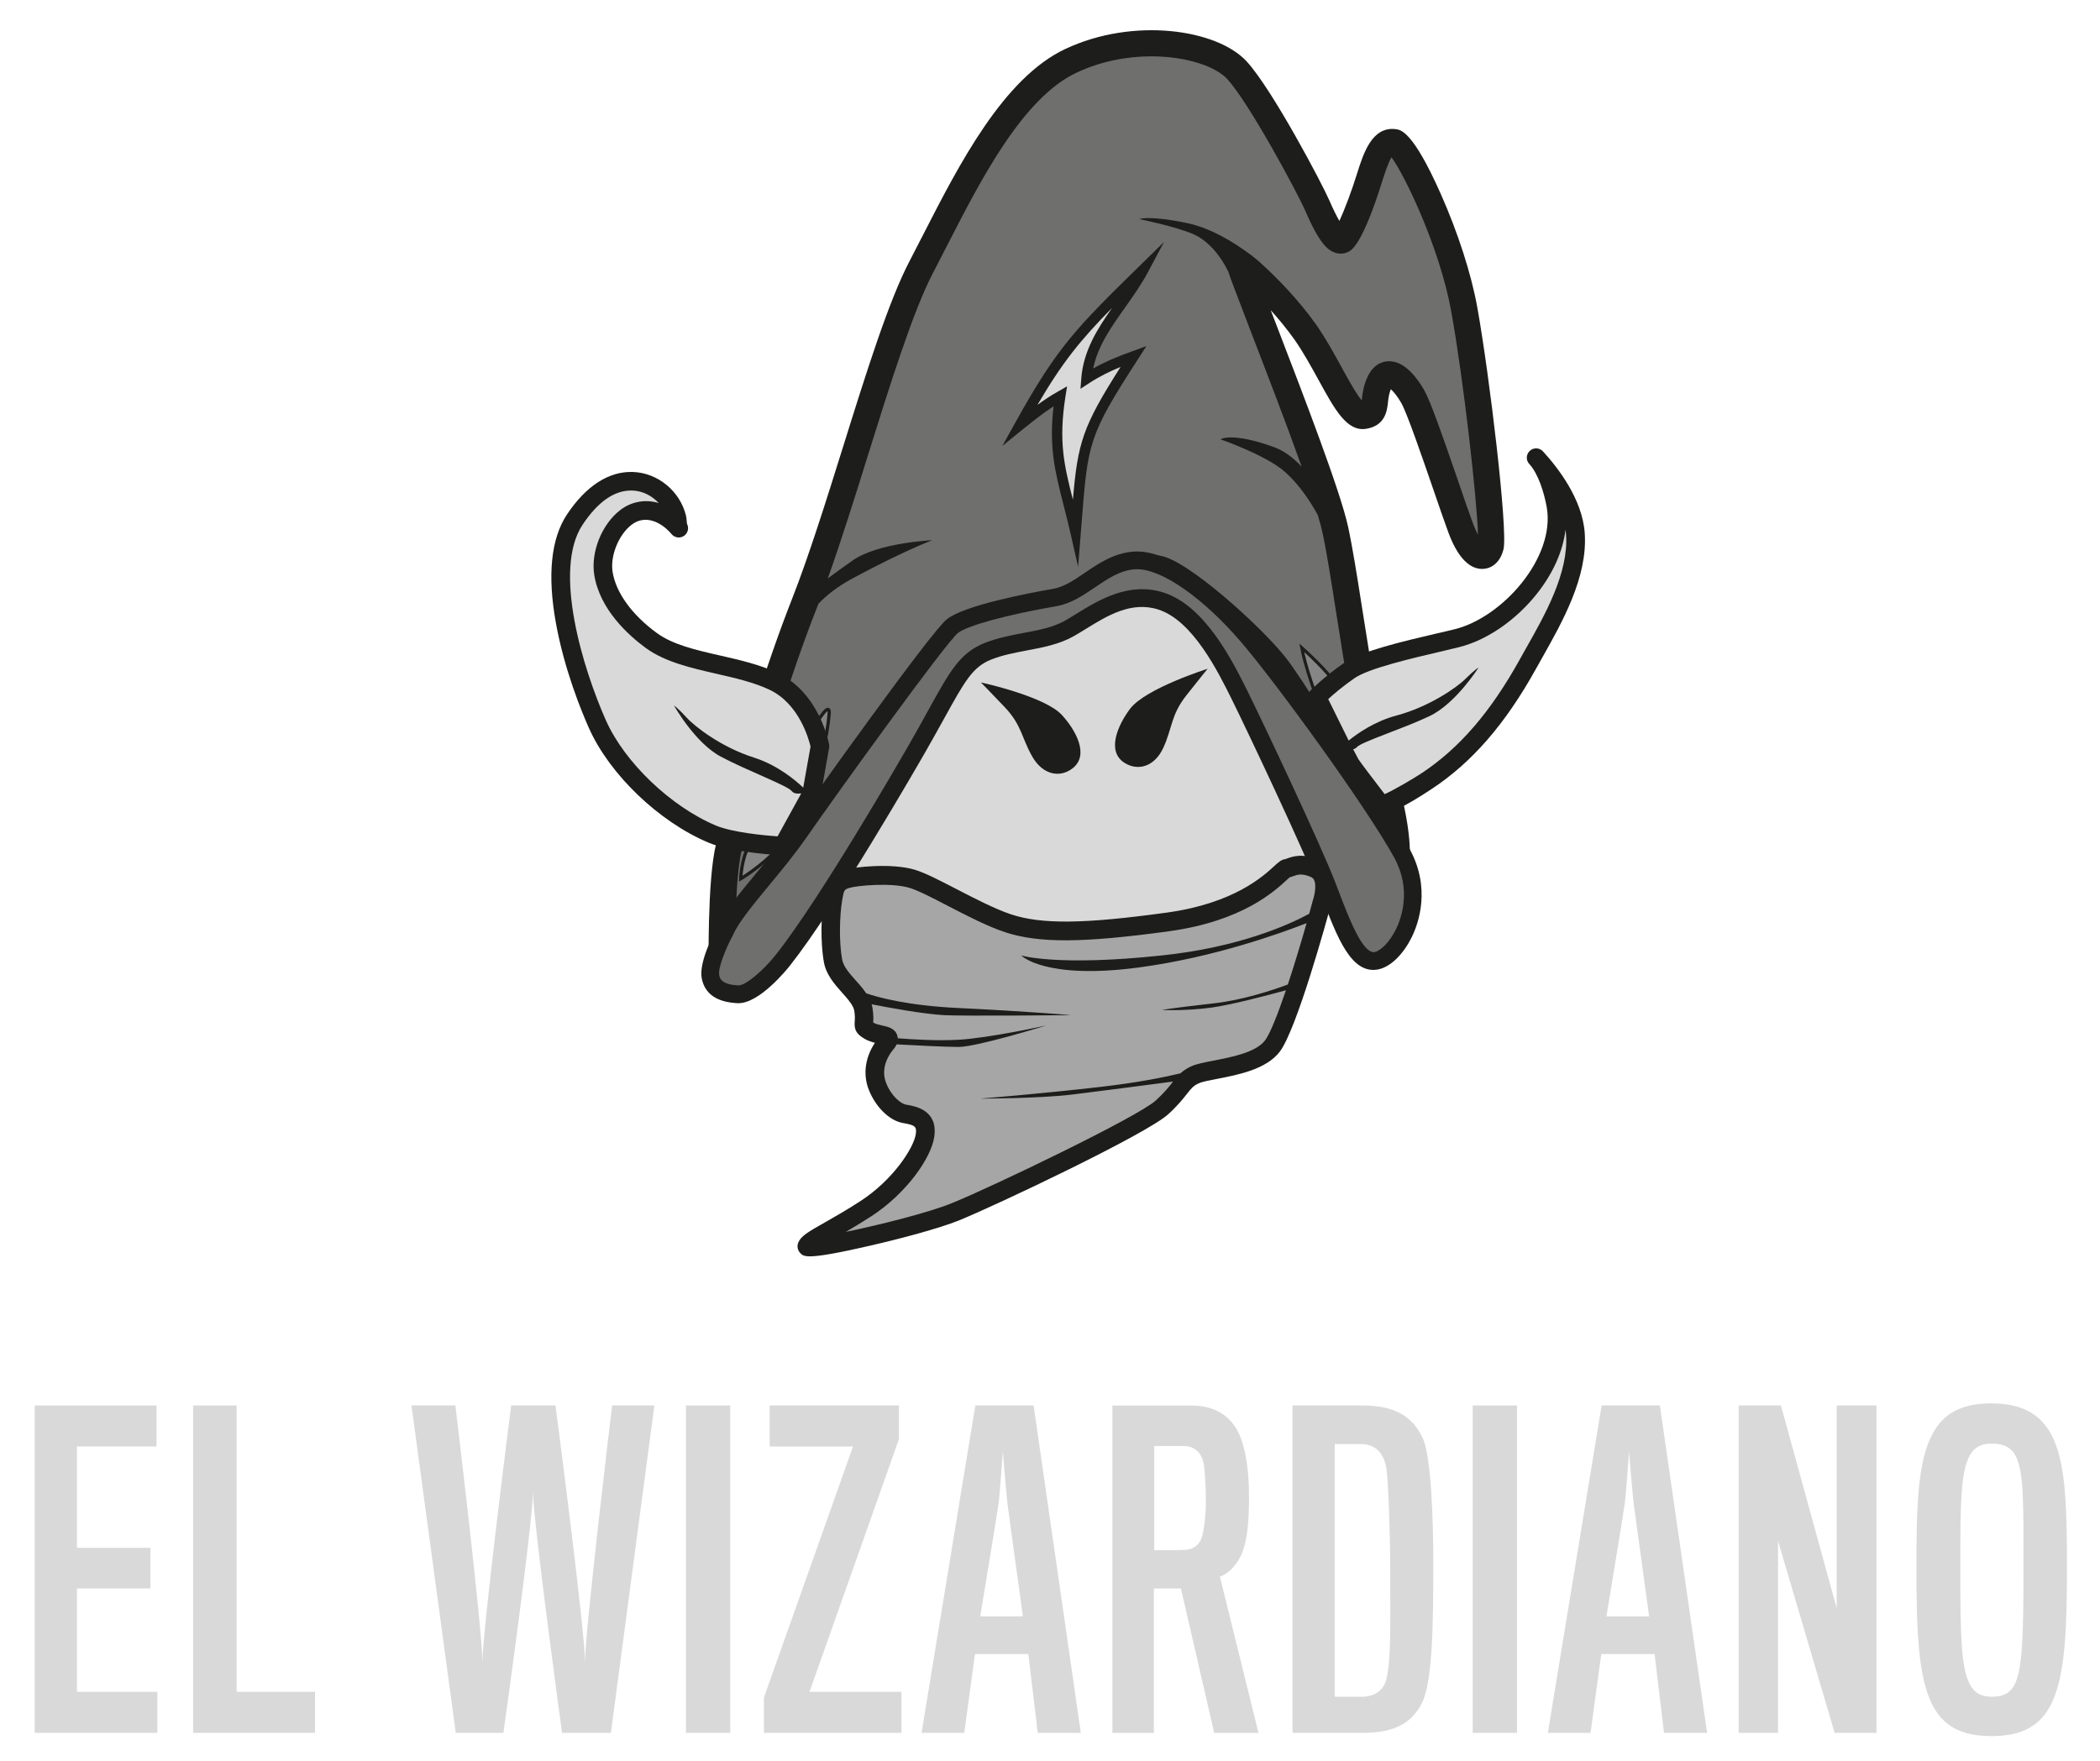 <svg xmlns="http://www.w3.org/2000/svg" xmlns:xlink="http://www.w3.org/1999/xlink" id="Capa_1" x="0px" y="0px" viewBox="0 0 310 260" style="enable-background:new 0 0 310 260;" xml:space="preserve"><style type="text/css">	.st0{fill:#D9D9D9;}	.st1{fill:#6F6F6E;}	.st2{fill:#1D1D1B;}	.st3{fill:#A7A6A6;}	.st4{fill:#868686;}	.st5{fill:none;stroke:#1D1D1B;stroke-width:0.478;stroke-miterlimit:10;}	.st6{fill:none;stroke:#1D1D1B;stroke-width:0.456;stroke-miterlimit:10;}</style><g>	<polygon class="st0" points="5.12,255.87 5.12,207.53 23.11,207.53 23.11,213.59 11.36,213.59 11.36,228.55 22.2,228.55   22.2,234.55 11.36,234.55 11.36,249.81 23.23,249.81 23.23,255.87  "></polygon>	<polygon class="st0" points="28.51,255.87 28.51,207.53 34.93,207.53 34.93,249.81 46.5,249.81 46.5,255.87  "></polygon>	<path class="st0" d="M90.18,255.87h-7.21c0,0-4.18-30.53-4.3-35.56c-0.06,5.03-4.36,35.56-4.36,35.56h-7.03l-6.54-48.34h6.48  c0,0,4,33.14,4,37.92c0-4.79,4.24-37.92,4.24-37.92H82c0,0,4.36,33.2,4.36,37.92c0-4.73,4-37.92,4-37.92h6.24L90.18,255.87z"></path>	<rect x="101.26" y="207.53" class="st0" width="6.54" height="48.34"></rect>	<polygon class="st0" points="112.77,255.87 112.77,250.66 125.92,213.59 113.62,213.59 113.62,207.53 132.7,207.53 132.7,212.5   119.5,249.81 133.07,249.81 133.07,255.87  "></polygon>	<path class="st0" d="M148.7,221.83c-0.18-1.51-0.66-7.51-0.66-7.51s-0.43,6-0.61,7.51c-0.12,1.09-2.73,16.84-2.73,16.84h6.3  C151,238.67,148.82,222.92,148.7,221.83 M142.34,255.87h-6.3l7.94-48.34h8.6l6.97,48.34h-6.36l-1.39-11.63h-7.87L142.34,255.87z"></path>	<path class="st0" d="M177.72,216.31c-0.24-1.64-1.27-2.79-2.97-2.79h-4.36v15.39c0.06,0,4.3,0,4.66-0.06c1.27-0.12,2-0.85,2.3-1.7  c0.42-1.03,0.66-3.76,0.66-5.39C178.02,219.64,177.84,216.92,177.72,216.31 M183.41,229.16c-0.67,1.82-2.12,3.27-3.33,3.64  l5.7,23.08h-6.54l-4.91-21.32h-4v21.32h-6.12v-48.34h11.63c3.76,0,6.24,1.76,7.39,4.97c0.66,1.88,1.15,4.6,1.15,8.54  C184.38,224.92,184.08,227.4,183.41,229.16"></path>	<path class="st0" d="M205.22,230.67c0-2.67-0.24-12.36-0.61-14.11c-0.48-2.3-1.81-3.33-3.76-3.33h-3.82v37.32h3.88  c1.94,0,3.33-0.85,3.76-2.67C205.4,244.85,205.22,239.09,205.22,230.67 M201.22,255.87H190.8v-48.34h10.3  c4.72,0,7.39,1.57,8.9,4.78c1.27,2.6,1.58,12.06,1.58,18.36c0,9.81-0.12,17.93-1.76,20.96  C208.55,253.99,206.43,255.87,201.22,255.87"></path>	<rect x="217.4" y="207.53" class="st0" width="6.54" height="48.34"></rect>	<path class="st0" d="M241.14,221.83c-0.18-1.51-0.66-7.51-0.66-7.51s-0.43,6-0.61,7.51c-0.12,1.09-2.73,16.84-2.73,16.84h6.3  C243.45,238.67,241.27,222.92,241.14,221.83 M234.79,255.87h-6.3l7.94-48.34h8.6l6.97,48.34h-6.36l-1.39-11.63h-7.87L234.79,255.87  z"></path>	<polygon class="st0" points="270.83,255.87 262.47,227.52 262.47,255.87 256.66,255.87 256.66,207.53 262.9,207.53 271.13,237.46   271.13,207.53 277.01,207.53 277.01,255.87  "></polygon>	<path class="st0" d="M297.49,248.54c1.09-2.42,1.21-7.39,1.21-16.9c0-9.21,0.12-14.36-1.21-16.78c-0.67-1.21-1.88-1.7-3.45-1.7  c-1.58,0-2.6,0.55-3.27,1.76c-1.39,2.48-1.39,7.63-1.39,16.9c0,9.45,0.12,14.36,1.33,16.72c0.67,1.45,1.76,2,3.33,2  C295.73,250.54,296.82,249.99,297.49,248.54 M302.82,211.83c2.12,4,2.3,10.48,2.3,19.57c0,9.51-0.3,16.12-2.3,20.17  c-1.58,3.21-4.24,4.78-8.84,4.78s-7.21-1.57-8.78-4.73c-2-4-2.3-10.6-2.3-20.05c0-9.09,0.18-15.75,2.36-19.81  c1.57-2.97,4.18-4.54,8.72-4.54C298.46,207.23,301.18,208.8,302.82,211.83"></path>	<path class="st0" d="M125.45,128.7c0,0,7.53,5.18,12.59,6.94c5.06,1.76,16.58,3.53,25.29,3.18c8.71-0.35,22.24-8.16,26.54-10.59  c2.28-1.29,4.23,0,4.23,0s-9.71-29.06-13.36-33.53s-8.24-7.65-11-7.41s-7.94,3.06-10.06,4s-4.67,2.12-7.34,2.59  c-2.66,0.47-7.13,1.41-8.19,2.71C143.1,97.87,125.45,128.7,125.45,128.7"></path>	<path class="st1" d="M106.57,143.64c0,0-0.25-13.41,1.02-18.53c1.27-5.12,5.33-21.18,11.15-36c5.82-14.83,12-39.71,17.29-49.77  c5.29-10.06,12.3-25.76,22.03-30.35s21.03-2.47,24.56,1.41s10.76,17.47,11.82,19.94c1.06,2.47,2.65,5.65,3.71,5.12  c1.06-0.53,3.18-6.53,4.06-9.35s1.77-5.29,3.53-5.12c1.76,0.18,8.47,13.94,10.41,24.71c1.94,10.76,4.41,32.65,3.88,34.94  s-2.65,2.12-4.41-2.65c-1.76-4.77-5.69-16.94-7.08-19.41c-1.39-2.47-3.68-4.77-4.92-2.12s0,4.59-2.29,4.94s-4.94-7.06-8.65-12.35  c-3.7-5.29-9.18-10.06-9.71-10.24c-0.53-0.18,12.35,31.24,14.12,39.36c1.76,8.12,3.71,25.94,6.71,35.47s2.29,13.59,2.29,13.59  s-13.75-23.8-17.93-29.04c-4.18-5.24-14.36-13.84-17.19-14.2c-2.82-0.35-7.06,2.47-9.18,3.53s-16.94,4.24-18.35,5.65  s-22.94,31.76-24,33.53c-1.06,1.76-5.65,6.88-6.88,9.18c-1.23,2.29-3.18,7.23-4.06,7.77C107.63,144.17,106.57,143.64,106.57,143.64  "></path>	<path class="st0" d="M168.81,39.78c-9.39,9.21-12.11,11.91-18.24,22.98c1.88-1.53,3.8-3.04,5.95-4.26  c-1.33,8.57,0.45,12.12,2.26,20.1c1.05-13.39,0.85-14.05,8.56-25.98c-2.49,0.91-4.77,1.87-6.96,3.3  C160.87,49.56,165.85,45.34,168.81,39.78"></path>	<path class="st2" d="M157.52,57.05l-0.25,1.57c-1.02,6.58-0.19,10.06,1.11,15.17c0.72-8.43,1.43-10.8,7.04-19.61  c-1.54,0.63-3.1,1.39-4.62,2.38l-1.3,0.85l0.12-1.55c0.31-4.06,2.38-7.31,4.55-10.4c-4.63,4.7-7.31,7.98-11.02,14.32  c0.96-0.7,1.95-1.36,3-1.95L157.52,57.05z M159.15,83.7l-1.12-4.93c-0.36-1.58-0.72-2.97-1.06-4.31  c-1.23-4.84-2.15-8.45-1.44-14.47c-1.55,1.01-3.01,2.17-4.49,3.36l-3.07,2.49l1.92-3.46c6.24-11.26,9.05-14.01,18.38-23.16  l3.56-3.49l-2.34,4.4c-1,1.88-2.23,3.61-3.41,5.28c-2.06,2.9-4.02,5.67-4.71,9c1.93-1.09,3.87-1.86,5.71-2.52l2.15-0.78l-1.24,1.92  c-7.33,11.34-7.4,12.31-8.33,24.23L159.15,83.7z"></path>	<path class="st2" d="M144.8,100.77c0,0,9.39,2.02,11.95,4.8c2.04,2.22,4.11,5.92,1.58,7.88c-1.82,1.42-4.36,1.03-5.94-1.72  s-1.55-4.67-4.09-7.33C145.78,101.75,144.8,100.77,144.8,100.77"></path>	<path class="st2" d="M178.27,98.75c0,0-9.16,2.89-11.44,5.9c-1.82,2.41-3.53,6.28-0.83,7.99c1.95,1.24,4.44,0.62,5.75-2.27  s1.1-4.8,3.37-7.68C177.39,99.81,178.27,98.75,178.27,98.75"></path>	<path class="st3" d="M195.13,133.29c0,0,1.41-4-1.02-5.06c-2.44-1.06-3.46-0.12-4.23,0c-0.77,0.12-4.61,6.12-17.43,7.88  c-12.82,1.77-19.04,1.73-23.65,0.2c-4.62-1.53-11.05-5.61-14.12-6.55c-3.08-0.94-8.45-0.38-9.65,0c-1.21,0.38-1.67,0.66-2.05,2.98  c-0.38,2.32-0.51,6.32,0,9.14c0.26,1.41,1.28,2.59,2.29,3.72c0.19,0.21,0.38,0.42,0.56,0.63c0.79,0.91,1.48,1.82,1.63,2.83  c0.38,2.47-0.51,2.35,0.9,3.18c1.41,0.82,3.72,0.35,2.43,1.88c-1.28,1.53-2.18,3.88-1.28,6.23c0.9,2.35,2.69,3.88,3.97,4.12  c1.28,0.23,3.46,0.47,3.07,3.18c-0.38,2.71-3.84,7.65-8.72,10.82c-4.87,3.18-8.33,4.59-8.72,5.53c-0.38,0.94,16.41-2.82,21.92-5.06  c5.51-2.23,27.51-12.71,30.48-15.41c2.97-2.71,2.85-3.88,4.9-4.82c2.05-0.94,8.97-1.06,11.41-4.24  C190.26,151.29,195.13,133.29,195.13,133.29"></path>	<path class="st2" d="M186.74,153.63c-1.36,1.78-4.94,2.46-7.54,2.97c-1.43,0.28-2.56,0.49-3.35,0.85c-0.68,0.31-1.18,0.66-1.6,1.04  c-2.25,0.54-6.11,1.34-11.54,1.97c-9.1,1.06-18.07,1.76-18.07,1.76s8.59,0,13.53-0.59c3.66-0.44,11.29-1.44,15-1.93  c-0.04,0.05-0.08,0.1-0.12,0.15c-0.53,0.68-1.2,1.52-2.44,2.65c-2.68,2.44-24.34,12.83-30.08,15.15  c-3.49,1.42-10.65,3.21-15.67,4.25c1.11-0.65,2.36-1.4,3.74-2.29c5.28-3.44,8.89-8.69,9.32-11.78c0.55-3.88-2.75-4.47-3.99-4.69  l-0.2-0.03c-0.74-0.14-2.18-1.26-2.94-3.25c-0.88-2.3,0.58-4.31,1.05-4.86c0.12-0.14,0.35-0.42,0.52-0.79  c2.48,0.14,7.22,0.38,9.16,0.38c2.69,0,12.98-3.18,12.98-3.18s-8.36,1.85-12.98,2.12c-3.19,0.18-6.97-0.06-8.99-0.22  c-0.01-0.15-0.03-0.3-0.09-0.46c-0.35-1.02-1.37-1.24-2.19-1.42c-0.43-0.09-0.91-0.2-1.21-0.37c-0.05-0.03-0.1-0.05-0.14-0.08  c0.03-0.42,0.06-1.09-0.1-2.12c-0.03-0.2-0.07-0.38-0.13-0.57c2.57,0.51,7.61,1.44,10.76,1.61c2.84,0.15,18.71,0,18.71,0  s-5.84-0.53-16.73-1.06c-7.48-0.36-11.83-1.58-13.53-2.16c-0.32-0.48-0.68-0.92-1.04-1.33c-0.16-0.18-0.33-0.37-0.49-0.55  l-0.08-0.09c-0.83-0.93-1.77-1.99-1.96-3.05c-0.47-2.58-0.37-6.44,0-8.67c0.27-1.63,0.33-1.65,1.11-1.89  c1.09-0.34,6.17-0.81,8.84,0c1.31,0.4,3.46,1.51,5.72,2.69c2.72,1.41,5.8,3,8.37,3.85c4.97,1.65,11.55,1.61,24.27-0.14  c10.74-1.48,15.53-5.9,17.33-7.57c0.14-0.13,0.31-0.28,0.42-0.38c0.19-0.05,0.37-0.12,0.54-0.18c0.62-0.22,1.26-0.46,2.64,0.14  c1.04,0.45,0.48,2.75,0.28,3.35l-0.03,0.1c-0.17,0.63-0.35,1.29-0.54,1.97c-3.09,1.67-10.39,4.95-21.74,6.15  c-15.48,1.65-20.78,0-20.78,0s3.51,3.65,17.48,1.76c10.96-1.47,20.89-5.05,24.66-6.53c-0.84,2.93-1.81,6.17-2.77,9.06  c-2.3,0.86-6.68,2.31-10.99,2.79c-6.25,0.7-7.6,0.97-7.6,0.97s3.37,0.18,7.31-0.35c2.89-0.39,8.31-1.82,11-2.56  C188.63,149.74,187.49,152.64,186.74,153.63 M194.66,126.97c-2.39-1.04-3.88-0.49-4.68-0.2c-0.11,0.04-0.21,0.09-0.3,0.1  c-0.57,0.09-0.95,0.44-1.57,1.01c-1.63,1.5-5.95,5.5-15.84,6.87c-12.26,1.69-18.5,1.76-23.03,0.26c-2.36-0.79-5.34-2.33-7.97-3.69  c-2.49-1.29-4.63-2.4-6.18-2.88c-3.47-1.06-9.13-0.41-10.47,0c-1.92,0.6-2.56,1.48-3,4.06c-0.4,2.43-0.54,6.63,0.01,9.61  c0.33,1.82,1.6,3.25,2.61,4.39l0.08,0.09c0.16,0.18,0.31,0.36,0.47,0.53c0.62,0.71,1.21,1.47,1.32,2.13  c0.12,0.79,0.09,1.23,0.06,1.59c-0.09,1.25,0.26,1.85,1.49,2.57c0.5,0.29,1.02,0.45,1.5,0.57c-1.43,2.12-1.79,4.62-0.94,6.85  c0.98,2.57,3.04,4.62,5.01,4.98l0.21,0.04c1.66,0.3,1.9,0.52,1.75,1.59c-0.29,2.06-3.35,6.76-8.11,9.87  c-2.07,1.35-3.87,2.37-5.31,3.19c-2.42,1.37-3.53,2-3.93,2.98c-0.22,0.54-0.1,1.15,0.31,1.56c0.24,0.24,0.47,0.47,1.42,0.47  c1.24,0,3.71-0.38,9.05-1.62c4.32-0.99,9.98-2.49,12.93-3.68c5.53-2.24,27.68-12.75,30.89-15.67c1.41-1.28,2.18-2.27,2.75-2.99  c0.66-0.84,0.96-1.22,1.79-1.6c0.48-0.22,1.57-0.43,2.72-0.65c3.04-0.59,7.21-1.39,9.21-4c2.51-3.27,6.97-19.52,7.53-21.6  C197.12,131.75,197.48,128.2,194.66,126.97"></path>	<path class="st2" d="M217.45,77.32c-0.57-1.53-1.38-3.88-2.23-6.38c-2.32-6.73-4.02-11.62-4.97-13.31  c-0.93-1.64-2.85-4.39-5.31-4.29c-0.76,0.03-2.16,0.36-3.06,2.3c-0.62,1.32-0.75,2.49-0.85,3.34c0,0.04-0.01,0.09-0.01,0.14  c-0.81-0.94-2.04-3.17-2.97-4.88c-1.1-2.01-2.36-4.3-3.76-6.3c-2.41-3.44-5.86-7.04-8.24-9.14l0.01-0.01c0,0-0.2-0.18-0.56-0.47  c-0.51-0.44-0.96-0.78-1.31-1.01c-2.01-1.48-5.39-3.63-8.96-4.37c-5.65-1.18-7.06-0.59-7.06-0.59s5.29,1.06,8,2.23  c2.32,1.01,4.15,3.44,5.15,5.53c0.18,0.59,0.46,1.32,0.82,2.28c0.66,1.76,1.6,4.21,2.69,7.04c2.22,5.76,5.12,13.29,7.32,19.48  c-1.21-1.29-2.58-2.35-4.11-2.9c-6.29-2.27-7.87-1.14-7.87-1.14s5.9,2.05,8.91,4.32c1.87,1.41,3.93,4.04,5.45,6.86  c0.3,0.99,0.53,1.85,0.68,2.53c0.63,2.89,1.3,7.18,2.01,11.72c1.3,8.3,2.78,17.72,4.74,23.92c0.47,1.48,0.84,2.82,1.13,4.02  c-4.42-7.47-10.73-17.92-13.4-21.27c-3.68-4.61-14.55-14.42-18.46-14.91c-2.91-0.36-6.36,1.56-8.89,2.96  c-0.53,0.29-1,0.56-1.4,0.76c-0.69,0.34-4.1,1.24-6.83,1.96c-8.25,2.17-10.99,3.01-12.02,4.05c-1.56,1.56-23.17,32.03-24.29,33.9  c-0.39,0.65-1.55,2.09-2.67,3.48c-1.71,2.12-3.48,4.32-4.26,5.78c-0.46,0.84-0.97,1.96-1.51,3.14c-0.24,0.52-0.54,1.18-0.85,1.82  c0.02-4.27,0.19-11.14,0.98-14.34c3.33-13.44,7.16-25.8,11.07-35.76c0.08-0.21,0.17-0.43,0.25-0.65c1.19-1.25,2.81-2.55,5.04-3.75  c7.53-4.06,11.77-5.64,11.77-5.64s-8,0.35-11.77,3c-1.45,1.02-2.68,1.92-3.65,2.64c1.98-5.56,4-11.99,5.95-18.26  c3.27-10.47,6.66-21.29,9.61-26.91c0.65-1.24,1.33-2.57,2.04-3.96c4.97-9.71,11.16-21.8,19.1-25.54c3.66-1.73,7.54-2.42,11.06-2.42  c5.14,0,9.51,1.48,11.23,3.38c3.29,3.63,10.4,16.89,11.48,19.4c2.06,4.79,3.3,5.81,4.34,6.19c0.68,0.25,1.39,0.21,2.02-0.1  c0.51-0.26,2.08-1.05,5.04-10.51c0.22-0.7,0.82-2.61,1.34-3.45c1.98,2.66,7.15,13.45,8.83,22.8c1.8,9.98,3.81,27.8,3.94,32.93  C217.96,78.56,217.71,78.01,217.45,77.32 M218.07,45.35c-0.89-4.93-2.86-11.04-5.41-16.77c-4.12-9.26-5.88-9.44-6.72-9.52  c-3.42-0.35-4.67,3.59-5.58,6.47c-0.84,2.71-1.89,5.48-2.64,7.09c-0.37-0.63-0.86-1.59-1.49-3.04  c-0.99-2.31-8.33-16.26-12.17-20.48c-4.36-4.79-16.75-6.61-26.82-1.86c-9.13,4.31-15.66,17.05-20.9,27.29  c-0.7,1.37-1.38,2.69-2.02,3.92c-3.12,5.93-6.4,16.43-9.88,27.56c-2.48,7.94-5.05,16.14-7.51,22.4  c-3.97,10.11-7.85,22.65-11.23,36.24c-1.32,5.3-1.09,18.48-1.08,19.03l0.02,1.17l1.05,0.52c0.5,0.25,1.18,0.44,1.9,0.44  c0.63,0,1.29-0.14,1.91-0.51c1-0.6,1.71-2.01,3.36-5.58c0.52-1.12,1.01-2.19,1.41-2.92c0.61-1.14,2.42-3.38,3.87-5.18  c1.31-1.63,2.44-3.03,2.97-3.92c0.93-1.54,21.73-30.89,23.66-33.1c1.13-0.68,6.87-2.19,10.32-3.1c4.17-1.1,6.58-1.74,7.58-2.24  c0.44-0.22,0.97-0.51,1.55-0.83c1.82-1.01,4.88-2.71,6.51-2.51c1.91,0.32,11.53,7.98,15.92,13.48c4.04,5.06,17.63,28.56,17.77,28.8  l2.68,4.63l0.92-5.27c0.08-0.46,0.7-4.8-2.36-14.5c-1.87-5.93-3.32-15.19-4.6-23.36c-0.72-4.6-1.41-8.94-2.06-11.94  c-1.15-5.28-6.59-19.41-10.56-29.73c-0.29-0.75-0.58-1.49-0.86-2.23c1.21,1.34,2.44,2.83,3.52,4.36c1.28,1.83,2.48,4.01,3.54,5.94  c2.43,4.44,4.19,7.64,7,7.22c2.86-0.44,3.12-2.7,3.25-3.91c0.07-0.62,0.14-1.26,0.42-1.94c0.38,0.34,0.96,1,1.56,2.06  c0.85,1.51,3.07,7.96,4.69,12.67c0.86,2.51,1.68,4.89,2.26,6.46c1.7,4.58,3.74,5.43,5.16,5.34c1.45-0.1,2.56-1.19,2.97-2.93  C222.6,78.19,219.87,55.34,218.07,45.35"></path>	<path class="st4" d="M109.34,129.76c0,0,6.47-3.77,9.06-9.53s3.77-11.88,4-14.82s-3.88,4.51-6,9.37s-4.82,8.63-5.88,10.27  C109.46,126.7,109.34,129.76,109.34,129.76"></path>	<path class="st5" d="M109.34,129.76c0,0,6.47-3.77,9.06-9.53s3.77-11.88,4-14.82s-3.88,4.51-6,9.37s-4.82,8.63-5.88,10.27  C109.46,126.7,109.34,129.76,109.34,129.76z"></path>	<path class="st4" d="M192.16,95.64c0,0,0.99,5.46,4.47,12.46c3.48,6.99,6.46,9.89,6.46,9.89s-2.29-10.47-5.46-16.35  C196.45,99.46,192.16,95.64,192.16,95.64"></path>	<path class="st6" d="M192.16,95.64c0,0,0.99,5.46,4.47,12.46c3.48,6.99,6.46,9.89,6.46,9.89s-2.29-10.47-5.46-16.35  C196.45,99.46,192.16,95.64,192.16,95.64z"></path>	<path class="st0" d="M226.75,67.58c1.61,1.75,2.53,4.84,2.92,7.09c1.44,8.27-6.88,17.64-14.57,19.56  c-4.24,1.06-13.06,2.83-15.88,4.77c-2.83,1.94-4.81,3.93-4.81,3.93s4.44,9.11,4.94,9.9s4.46,5.93,4.46,5.93  c0.45,0.58,6.37-3.14,6.79-3.42c6.5-4.29,11.17-10.49,14.91-17.22c3.09-5.55,7.51-12.57,7.05-19.27  C232.28,74.71,229.49,70.56,226.75,67.58"></path>	<path class="st2" d="M225.24,95.78c-0.32,0.57-0.63,1.12-0.93,1.66c-4.31,7.75-8.91,13.07-14.47,16.74  c-1.13,0.75-4.11,2.51-5.44,3.08c-1.8-2.35-3.61-4.73-3.89-5.18c-0.09-0.15-0.37-0.69-0.76-1.45c0.21-0.04,0.41-0.14,0.55-0.31  c0.66-0.77,6.82-2.72,10.71-4.57c3.9-1.85,7.26-7.19,7.26-7.19s-0.65,0.39-1.95,1.69s-5.41,4.14-10.19,5.41  c-3.14,0.83-5.67,2.58-7.04,3.69c-0.9-1.81-2.07-4.18-3.02-6.12c0.79-0.73,2.2-1.93,3.91-3.11c2.08-1.43,8.41-2.91,12.61-3.89  c1.06-0.25,2.03-0.48,2.83-0.68c4.07-1.02,8.35-3.96,11.45-7.87c2.42-3.06,3.86-6.32,4.23-9.47c0.03,0.24,0.06,0.48,0.08,0.72  C231.58,84.58,228.07,90.79,225.24,95.78 M204.9,117.92l-0.01-0.01C204.89,117.91,204.89,117.91,204.9,117.92z M233.94,78.75  c-0.34-5.07-4.01-9.75-6.17-12.1l0,0c-0.51-0.56-1.38-0.6-1.94-0.08s-0.6,1.39-0.08,1.94c1.33,1.44,2.2,4.25,2.58,6.4  c1.29,7.4-6.5,16.23-13.55,17.99c-0.79,0.2-1.75,0.42-2.79,0.66c-4.92,1.15-11.03,2.58-13.54,4.3c-2.89,1.99-4.92,4.01-5,4.1  c-0.42,0.42-0.52,1.05-0.27,1.57c0.75,1.54,4.5,9.22,5.02,10.04c0.46,0.73,3.31,4.44,4.53,6.03c0.22,0.28,0.47,0.61,1.13,0.61  c1.03,0,3.05-0.78,7.5-3.72c5.94-3.93,10.83-9.55,15.36-17.7c0.3-0.53,0.61-1.08,0.92-1.64C230.64,91.83,234.38,85.21,233.94,78.75  "></path>	<path class="st1" d="M107.05,137.46c1.45-3.35,7.07-9,10.88-14.47s20.49-28.76,22.66-30.53c2.18-1.77,11.06-3.53,15.13-4.24  s6.99-5.12,11.7-5.47c4.71-0.35,11.6,5.12,16.86,11.29c5.26,6.18,18.49,24.36,22.66,31.93c4.17,7.58-0.73,15.36-3.81,15.89  c-3.08,0.53-5.08-5.47-7.25-11.12c-2.18-5.65-10.51-23.29-12.87-28.06c-2.36-4.76-6.17-12.18-11.61-13.94s-10.15,2.12-13.6,4.06  c-3.44,1.94-7.98,1.77-11.96,3.35c-3.99,1.59-5.08,4.94-10.33,14.12c-4.19,7.31-14.18,24.21-19.94,31.49  c-1.55,1.95-4.72,5.13-6.62,5.04c-1.9-0.09-3.72-0.62-4.08-2.65C104.51,142.14,107.05,137.46,107.05,137.46"></path>	<path class="st2" d="M167.86,84.05c-0.12,0-0.23,0-0.34,0.01c-2.2,0.16-3.99,1.39-5.9,2.68c-1.74,1.18-3.53,2.4-5.68,2.77  c-7.34,1.27-13.17,2.87-14.53,3.96c-1.85,1.5-17.6,23.34-22.41,30.26c-1.64,2.36-3.55,4.68-5.41,6.93  c-2.35,2.85-4.58,5.55-5.34,7.31l-0.05,0.11c-1.12,2.06-2.21,4.88-2.04,5.85c0.09,0.5,0.26,1.45,2.85,1.57  c0.99,0.06,3.62-2.12,5.53-4.54c6.62-8.37,18.5-29,19.83-31.33c1.04-1.8,1.91-3.38,2.67-4.77c3.21-5.81,4.68-8.47,8.32-9.92  c1.9-0.75,3.86-1.13,5.75-1.48c2.23-0.42,4.33-0.82,6.06-1.79c0.53-0.3,1.1-0.65,1.7-1.02c3.29-2.03,7.8-4.81,12.94-3.14  c6.13,1.99,10.19,10.2,12.38,14.61c2.4,4.86,10.75,22.54,12.92,28.17l0.53,1.38c1.48,3.89,3.52,9.21,5.28,8.91  c0.81-0.14,2.2-1.39,3.19-3.45c0.77-1.6,2.28-5.82-0.31-10.52c-4.15-7.53-17.25-25.54-22.51-31.71  C177.7,88.35,171.57,84.05,167.86,84.05 M109.02,148.13c-0.04,0-0.09,0-0.13,0c-3.1-0.14-4.89-1.4-5.31-3.73  c-0.42-2.32,1.77-6.55,2.29-7.51c0.92-2.1,3.14-4.78,5.7-7.88c1.82-2.21,3.7-4.49,5.28-6.76c2.9-4.16,20.45-28.81,22.91-30.8  c2.52-2.04,11.84-3.83,15.73-4.51c1.59-0.28,3.08-1.29,4.65-2.36c2.01-1.37,4.28-2.91,7.17-3.13c5.5-0.41,12.89,5.8,17.96,11.75  c5.32,6.25,18.6,24.5,22.81,32.15c3.17,5.77,1.32,10.96,0.37,12.92c-1.3,2.7-3.26,4.58-5.1,4.89c-3.9,0.67-5.97-4.79-8.17-10.56  l-0.52-1.37c-2.14-5.56-10.43-23.12-12.82-27.95c-2.01-4.06-5.75-11.63-10.83-13.27c-4-1.3-7.59,0.92-10.76,2.88  c-0.63,0.38-1.22,0.76-1.79,1.07c-2.1,1.18-4.51,1.64-6.85,2.08c-1.78,0.34-3.61,0.68-5.27,1.34c-2.77,1.1-3.92,3.19-6.99,8.75  c-0.77,1.39-1.65,2.98-2.69,4.8c-1.34,2.34-13.31,23.13-20.05,31.65C116.15,143.17,112.13,148.13,109.02,148.13"></path>	<path class="st0" d="M121.05,110.2c0,0-1.26-6.98-6.9-9.62c-5.65-2.65-13.41-2.65-18-6c-3.18-2.32-6.43-5.83-7.07-9.92  c-0.45-2.88,0.99-6.48,3.34-8.27c2.66-2.04,5.8-0.76,7.8,1.6c-0.21-0.25-0.19-1.22-0.27-1.55c-0.68-2.81-3.32-5.29-6.58-5.39  c-4.02-0.12-6.9,3.27-8.49,5.66c-4.9,7.36-0.04,22.61,3.33,30.2c3,6.76,10.15,13.38,16.96,16.25c3.35,1.41,10.41,1.76,10.41,1.76  l4.24-7.69L121.05,110.2z"></path>	<path class="st2" d="M118.57,116.3c-1.14-1.09-3.81-3.34-7.31-4.45c-4.71-1.49-8.68-4.54-9.91-5.9c-1.23-1.36-1.86-1.78-1.86-1.78  s3.09,5.51,6.89,7.54c3.81,2.04,9.86,4.29,10.48,5.09c0.32,0.41,0.91,0.43,1.42,0.35l-3.5,6.35c-1.93-0.14-6.66-0.58-9.1-1.6  c-6.66-2.8-13.49-9.34-16.24-15.54c-3.37-7.59-7.88-22.2-3.44-28.88c2.23-3.35,4.63-5.05,7.15-5.05c0.05,0,0.11,0,0.16,0  c1.61,0.04,2.97,0.82,3.93,1.85c-2.11-0.64-4.16-0.13-5.66,1.02c-2.73,2.09-4.39,6.2-3.86,9.57c0.81,5.16,5.12,8.99,7.62,10.82  c2.83,2.06,6.67,2.94,10.38,3.79c2.72,0.62,5.53,1.26,7.84,2.35c4.39,2.06,5.82,7.26,6.09,8.4L118.57,116.3z M122.4,109.96  c-0.06-0.31-1.45-7.71-7.67-10.62c-2.59-1.21-5.54-1.89-8.4-2.54c-3.61-0.82-7.01-1.6-9.37-3.33c-3.67-2.68-6.05-5.97-6.53-9.03  c-0.37-2.37,0.89-5.49,2.81-6.96c2.12-1.62,4.51-0.26,5.91,1.4l0,0c0.49,0.58,1.35,0.65,1.94,0.16c0.5-0.43,0.62-1.14,0.32-1.7  c-0.02-0.13-0.04-0.37-0.05-0.5c-0.02-0.27-0.04-0.5-0.1-0.71c-0.88-3.63-4.19-6.34-7.88-6.44c-3.54-0.1-6.88,2.07-9.68,6.27  c-2.36,3.56-2.92,8.95-1.64,16.02c1.24,6.9,3.81,13.13,4.86,15.49c3.06,6.89,10.33,13.86,17.68,16.96  c3.54,1.49,10.58,1.86,10.88,1.87c0.02,0,0.05,0,0.07,0c0.5,0,0.96-0.27,1.2-0.71l4.24-7.69c0.07-0.13,0.13-0.28,0.15-0.42  l1.25-7.05C122.43,110.28,122.43,110.12,122.4,109.96"></path></g></svg>